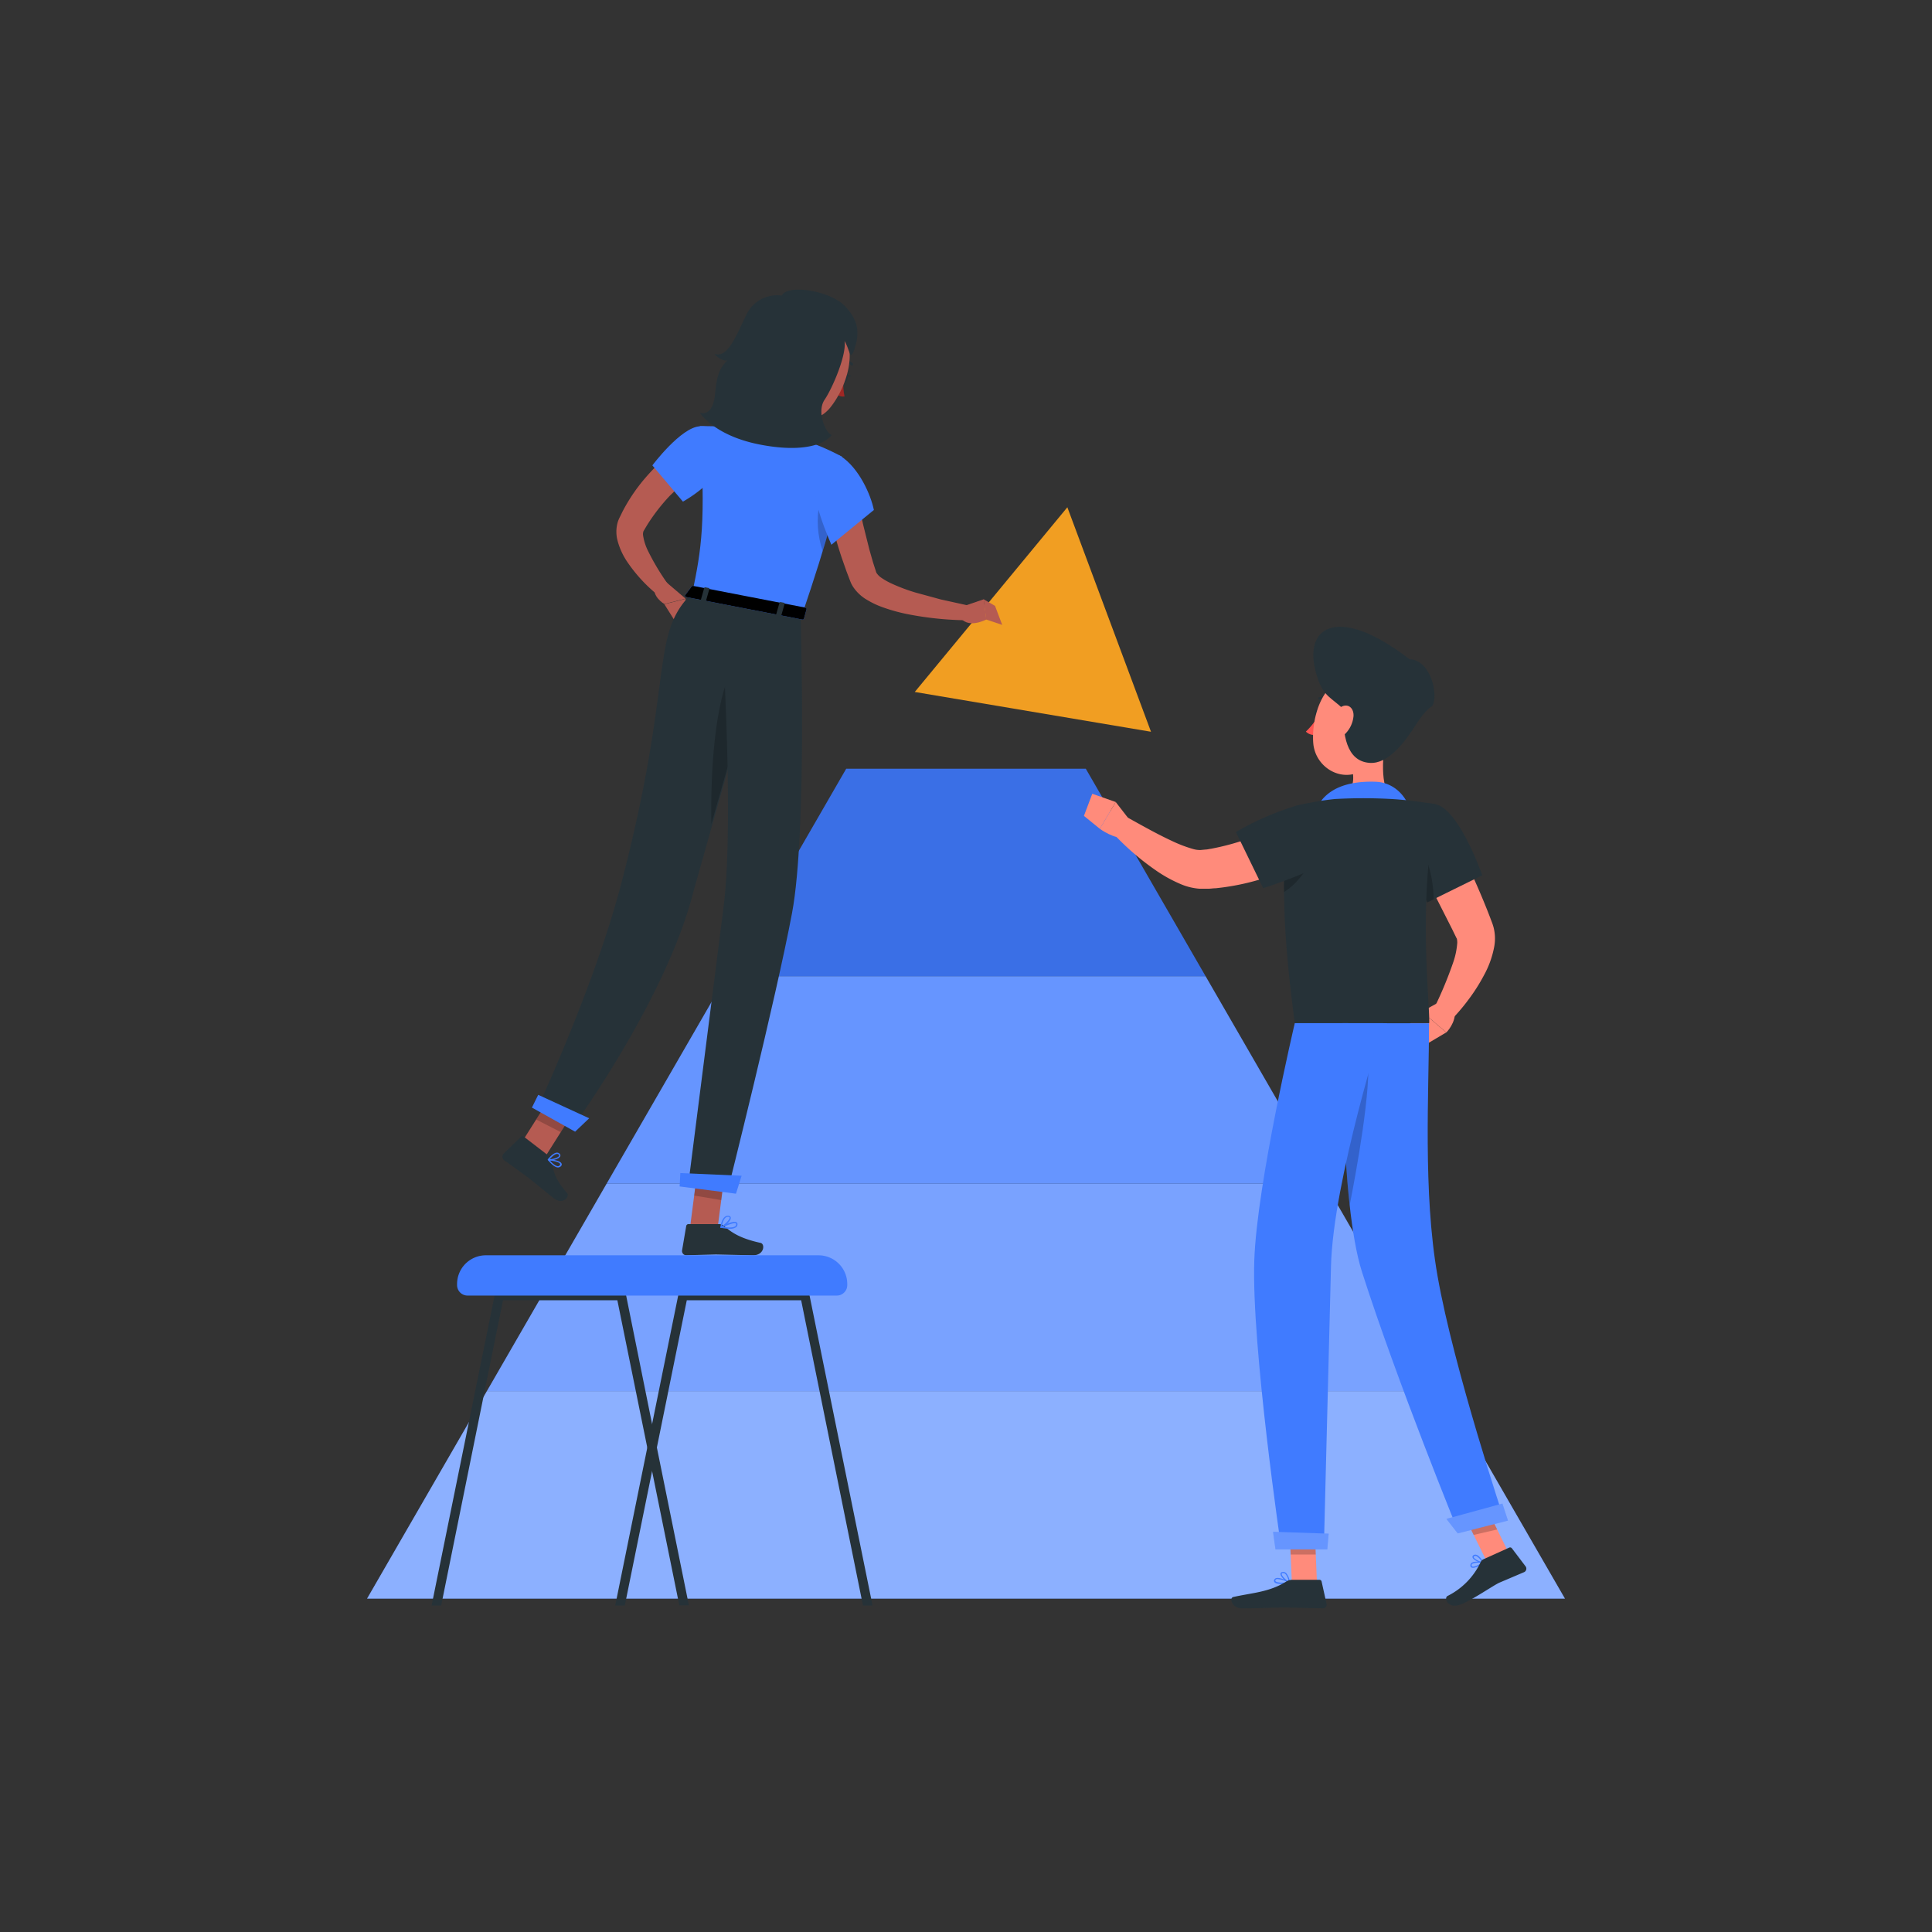 <svg xmlns:xlink="http://www.w3.org/1999/xlink" xmlns="http://www.w3.org/2000/svg" width="500" height="500" fill="none"
>
    <rect width="100%" height="100%" fill="#333333" stroke="none"/>
    <style>
        <![CDATA[.B{fill:#407bff}.C{fill:#263238}.D{opacity:.2}.E{fill:#000}.F{fill:#ff8b7b}.G{fill:#b55b52}]]></style>
    <path d="M95 413.719h310l-31-53.69H126l-31 53.69z" class="B"/>
    <path opacity=".4" d="M95 413.719h310l-31-53.69H126l-31 53.69z" fill="#fff"/>
    <path d="M126 360.03h248l-31-53.7H157l-31 53.7z" class="B"/>
    <path opacity=".3" d="M126 360.03h248l-31-53.7H157l-31 53.7z" fill="#fff"/>
    <path d="M188 252.639l-31 53.69h186l-31-53.69H188z" class="B"/>
    <path d="M188 252.639l-31 53.69h186l-31-53.69H188z" fill="#fff" class="D"/>
    <path d="M281 198.949h-62l-31 53.69h124l-31-53.69z" class="B"/>
    <path opacity=".1" d="M281 198.949h-62l-31 53.69h124l-31-53.69z" class="E"/>
    <path d="M180.49 121.91l-1.81 1.42-1.84 1.59-3.51 3.4c-2.214 2.346-4.19 4.905-5.9 7.64l-.89 1.5a2.26 2.26 0 0 0-.11 1.1c.212 1.391.641 2.741 1.27 4 1.469 2.981 3.178 5.837 5.11 8.54l-2.81 2.7c-2.904-2.374-5.453-5.153-7.57-8.25a18.03 18.03 0 0 1-2.64-5.75c-.338-1.35-.358-2.761-.06-4.12.085-.397.206-.785.36-1.16.108-.274.231-.541.37-.8l.63-1.29a45.38 45.38 0 0 1 6.47-9.38c1.246-1.402 2.565-2.737 3.95-4 .7-.63 1.42-1.25 2.15-1.85s1.45-1.14 2.38-1.78l4.45 6.49z"
          class="G"/>
    <path d="M181.16 110.32c-4.92.22-12.33 10.12-12.33 10.12l7.91 9.38s10-5.39 11.1-12.52c.53-3.56-1.84-7.2-6.68-6.98z"
          class="B"/>
    <g class="G">
        <path d="M171.57 149.93l5.86 5-5.5 1.39s-3.42-2-2.42-4.79l2.06-1.6z"/>
        <path d="M177.47 157.86l-2.86 2.77-2.68-4.26 5.5-1.39.04 2.88z"/>
    </g>
    <g class="C">
        <path d="M218.06 97.68c-.24.51-.16 1.07.18 1.24s.8-.12 1-.63.16-1.07-.17-1.24-.77.11-1.01.63z"/>
        <path d="M218.94 97l1.41.26s-1.09.65-1.41-.26z"/>
    </g>
    <path d="M218.26 98.4c-.089 1.41.012 2.827.3 4.21-.355.055-.717.033-1.062-.066s-.665-.27-.938-.504l1.7-3.64z"
          fill="#a02724"/>
    <path d="M220.36 94.58a.29.29 0 0 1-.14-.08 2.8 2.8 0 0 0-1.076-.678c-.405-.141-.838-.186-1.264-.132-.043.01-.088.012-.132.004s-.086-.024-.124-.048-.069-.056-.094-.093-.042-.079-.05-.123c-.018-.087-.001-.178.048-.253a.34.34 0 0 1 .212-.147 3.47 3.47 0 0 1 1.588.153c.51.174.973.464 1.352.847.031.031.056.067.073.108s.025.084.025.127-.008.087-.025.127-.042.077-.073.108a.34.34 0 0 1-.32.08z"
          class="C"/>
    <path d="M198.63 98.15c.14 4.29-1.7 11.21-5.06 13.4 0 0 2.17 4.64 9.89 6.13 8.49 1.65 4.75-3.4 4.75-3.4-4.45-2-3.77-5.4-2.43-8.45l-7.15-7.68zm21.97 23.911l1.28 6.74 1.45 6.77 1.67 6.68.94 3.29.85 2.65a4.5 4.5 0 0 0 1.37 1.38c.804.549 1.654 1.027 2.54 1.43a46.01 46.01 0 0 0 6.17 2.33l6.63 1.81 6.77 1.49-.36 3.89c-4.86-.072-9.704-.564-14.48-1.47a45.44 45.44 0 0 1-7.29-2c-1.294-.478-2.539-1.077-3.72-1.79-1.489-.846-2.754-2.036-3.69-3.47a7.82 7.82 0 0 1-.39-.69l-.17-.38-.13-.32-.33-.86-.65-1.71-1.21-3.45c-.77-2.3-1.47-4.62-2.07-7a126.65 126.65 0 0 1-3-14.2l7.82-1.12z"
          class="G"/>
    <path d="M276.23 131.279l-39.49 47.8 61.14 10.3-21.65-58.1z" fill="#f19e22"/>
    <g class="G">
        <path d="M249 157l5.61-1.91.65 5.24s-5.12 2.74-7-1L249 157z"/>
        <path d="M257.51 156.79l1.86 4.93-4.15-1.38-.65-5.24 2.94 1.69zm-78.88 160.5l7.09.52 2.11-16.28-7.09-.52-2.11 16.28zm-44.88-19.64l6.52 3.03 8.73-13.82-6.52-3.03-8.73 13.82z"/>
    </g>
    <path d="M142 299.121l-6.41-4.93a.56.56 0 0 0-.75 0l-4.51 4.37c-.109.117-.192.256-.244.407a1.14 1.14 0 0 0-.058.471c.015.16.062.315.14.454a1.14 1.14 0 0 0 .312.358l6.27 4.54 6.53 5.3c2.39 1.84 4.29-.37 3.46-1.34-3.76-4.37-3.48-6.2-4-8.59a2 2 0 0 0-.74-1.04zm44.17 17.68h-8c-.139-.002-.275.047-.381.137a.58.58 0 0 0-.199.353l-1.07 6.31a1.1 1.1 0 0 0 .033.47c.045.153.122.294.227.413s.233.216.379.281.302.098.461.096l7.63-.21 9.59.22c2.98 0 3.21-2.94 2-3.21-5.53-1.2-7.68-2.85-9.51-4.42a1.83 1.83 0 0 0-1.16-.44z"
          class="C"/>
    <path d="M187.83 301.54l-1.17 9.04-7.01-1.17 1.08-8.4 7.1.53zm-45.35-17.7l6.52 3.03-3.87 6.12-6.38-3.26 3.73-5.89z"
          class="D E"/>
    <path d="M179.16 153.51l28.45 5.49c13.44-39.57 10.22-40.85 10.22-40.85-2.087-1.129-4.241-2.131-6.45-3L211 115c-1.82-.66-2.2-.76-4.64-1.47-4.19-1-8.09-1.8-12.91-2.49-.31 0-.62-.1-.92-.13-.88-.11-1.75-.2-2.58-.28-.57-.07-1.13-.1-1.67-.14l-1.84-.1c-3.11-.15-5.33-.11-5.33-.11 1.62 24.72.43 31.82-1.95 43.23z"
          class="B"/>
    <path d="M212.08 130.221c-.815 4.138-.529 8.417.83 12.41 2.36-7.74 3.71-13 4.43-16.65-2.18-.28-4.5.42-5.26 4.24z"
          class="D E"/>
    <path d="M217.59 118.05c4.74 3.09 7.77 10 8.57 13.93l-11 9s-6-13.39-4-16.81c2.01-3.6 4.64-7.3 6.43-6.12z"
          class="B"/>
    <g class="G">
        <path d="M201.5 87.65c-2.56 6.53-3.79 9.24-2.11 14.09 2.52 7.29 11.07 9.27 15.52 3.69 4-5 7.54-14.85 2.52-20.46a9.37 9.37 0 0 0-3.939-2.761 9.38 9.38 0 0 0-4.791-.445c-1.608.271-3.118.956-4.381 1.988s-2.234 2.376-2.819 3.898z"/>
        <path d="M213.59 94.799a6.3 6.3 0 0 0 .24 3.82c.65 1.72 2 1.68 2.65.46s1-3.32-.07-4.68-2.41-1-2.82.4z"/>
    </g>
    <path d="M202.31 76.5a8.78 8.78 0 0 0-5.474 1.026c-1.665.927-2.983 2.371-3.756 4.114-2.41 4.85-4.72 11.25-8.17 9.92.65 1 2.7 2.11 3.4 1.65-2.33 2.33-2.79 4.22-3.29 9-.62 5.91-3.89 4.61-3.89 4.61s3.82 6.19 16.33 8.38c11.12 2 16.27-.54 17.77-2.62-1.54-.5-3.94-6-1.83-9.12s5.76-11.75 5.16-15.21c1.35 2.14 1.42 5.54 2.55 2.12s1.64-7-2.55-11.25c-3.73-3.83-14.62-5.7-16.25-2.62zm-2.21 81.07l-20.63 73.13C172.33 258.89 148 292 148 292l-9-5s14.76-31.63 21.68-57.94c14-53.41 7.29-64.73 18.49-75.58l20.93 4.09z"
          class="C"/>
    <path d="M148.84 292.88l-11.18-6.24 1.63-3.3 13.19 6.07-3.64 3.47z" class="B"/>
    <path d="M193.59 167.45c-9.09 7-9.7 33.73-9.49 45.8l13.29-46.51c-.87-.74-2.13-.58-3.8.71z" class="D E"/>
    <path d="M144.74 302.07c-.08.03-.164.051-.25.06-.9.08-2.07-1.15-2.68-1.9-.017-.027-.026-.058-.026-.09s.009-.063.026-.09.051-.052.086-.061A.15.15 0 0 1 142 300c.3 0 2.88.27 3.3 1.07.051.086.078.184.078.285s-.027.198-.078.285c-.128.206-.327.359-.56.43zm-2.4-1.73c.85 1 1.63 1.5 2.12 1.46.104-.014.203-.054.287-.117a.61.61 0 0 0 .193-.243c.022-.038.033-.081.033-.125s-.011-.087-.033-.125c-.21-.42-1.57-.72-2.6-.85z"
          class="B"/>
    <path d="M207.18 159.001s1.77 56.15-2.2 77.29c-4.12 22-16.69 72-16.69 72l-10.22-1.29 9.21-72.4c3-23.83-.93-79.64-.93-79.64l20.83 4.04z"
          class="C"/>
    <g class="B">
        <path d="M190.47 308.93l-14.58-1.88.18-3.46 15.86.69-1.46 4.65zm-46.35-9a5 5 0 0 1-2.21.36c-.028-.004-.055-.016-.078-.033a.19.19 0 0 1-.052-.067.21.21 0 0 1-.019-.085c0-.029.007-.059.019-.085.06-.06 1.28-1.64 2.3-1.71a.88.88 0 0 1 .395.046c.126.045.241.118.335.214a.58.58 0 0 1 .209.331c.03.132.012.269-.049.389a1.61 1.61 0 0 1-.85.64zm-1.85.05c.87 0 2.21-.4 2.42-.84 0-.07.06-.18-.1-.33a.56.56 0 0 0-.211-.137c-.079-.03-.164-.041-.249-.033-.61.04-1.42.84-1.86 1.36v-.02zM188.8 318a12.12 12.12 0 0 1-2.23-.25c-.034-.007-.065-.024-.088-.049s-.038-.057-.042-.091a.17.17 0 0 1 .019-.099c.016-.03.041-.055.071-.071.33-.17 3.2-1.62 4.05-1.13.082.041.15.103.198.181a.5.5 0 0 1 .072.259.92.92 0 0 1-.055.45c-.056.144-.147.271-.265.37-.511.336-1.121.488-1.73.43zm-1.66-.49c1.56.26 2.73.19 3.17-.19.074-.068.131-.153.167-.246a.67.67 0 0 0 .043-.294.22.22 0 0 0-.028-.103c-.017-.031-.042-.058-.072-.077-.42-.22-2.1.4-3.28.95v-.04z"/>
        <path d="M186.61 317.791a.17.17 0 0 1-.1 0 .15.15 0 0 1-.057-.065c-.013-.027-.017-.056-.013-.085 0-.13.34-3 1.93-3h.14c.46.05.59.28.62.47.13.8-1.59 2.33-2.45 2.72l-.07-.04zm1.77-2.87c-1 0-1.43 1.68-1.56 2.4.89-.52 2.05-1.73 2-2.21 0 0 0-.16-.33-.19h-.11z"/>
        <use xlink:href="#B"/>
    </g>
    <use xlink:href="#B" opacity=".3" class="E"/>
    <g class="C">
        <path d="M182.35 155.72l-.77-.14c-.15 0-.26-.14-.23-.23l.91-3.22c0-.09.17-.15.32-.12l.78.15c.15 0 .25.13.23.23l-.91 3.22c-.03.09-.17.14-.33.11zm19.48 3.82l-.77-.15c-.15 0-.25-.13-.23-.22l.91-3.22c0-.09.17-.15.32-.12l.78.15c.15 0 .25.13.23.23l-.91 3.22c-.02.09-.16.14-.33.11zm-42.61 255.961h2.48l7.08-34.88 1.24-6.11 7.72-38h29.6l16 79h2.48l-16.35-80.45c-.047-.281-.193-.536-.411-.719a1.2 1.2 0 0 0-.779-.281h-31.53a1.2 1.2 0 0 0-1.19 1l-6.78 33.38-1.24 6.1-8.32 40.96z"/>
        <path d="M111.7 415.501h2.48l16-79h29.59l7.72 38 1.24 6.09 7.08 34.88h2.48l-8.32-41-1.24-6.08-6.73-33.34c-.047-.281-.193-.536-.411-.719a1.2 1.2 0 0 0-.779-.281h-31.57a1.2 1.2 0 0 0-1.19 1l-16.35 80.45z"/>
    </g>
    <path d="M211.82 324.871h-86.08a7.44 7.44 0 0 0-2.852.565 7.42 7.42 0 0 0-2.419 1.614 7.44 7.44 0 0 0-1.615 2.419c-.373.904-.565 1.873-.564 2.852v.25c-.001.357.068.71.203 1.04a2.72 2.72 0 0 0 .587.883c.252.253.551.453.881.59a2.7 2.7 0 0 0 1.039.207h95.56a2.7 2.7 0 0 0 1.039-.207c.33-.137.629-.337.881-.59a2.72 2.72 0 0 0 .587-.883c.135-.33.204-.683.203-1.04v-.25a7.44 7.44 0 0 0-2.179-5.271c-.692-.692-1.514-1.241-2.418-1.614a7.45 7.45 0 0 0-2.853-.565z"
          class="B"/>
    <g class="F">
        <path d="M374 212.35c2.11 3.89 4.06 7.78 5.93 11.76s3.62 8 5.25 12.15l.6 1.56.3.79.17.46.25.79c.462 1.719.523 3.522.18 5.27-.496 2.572-1.397 5.05-2.67 7.34-1.096 2.064-2.346 4.043-3.74 5.92-1.352 1.852-2.825 3.612-4.41 5.27l-4.48-3.21a102.76 102.76 0 0 0 4.71-11.39c.573-1.64.926-3.348 1.05-5.08 0-.66-.11-1.19-.19-1.17l-.13-.28-.35-.71-.69-1.42-5.79-11.42-5.83-11.45 9.84-5.18z"/>
        <path d="M372.2 259.48l-4.2 2.32 6.31 5.4s2.62-2.59 2.17-5.71l-4.28-2.01z"/>
        <path d="M363.95 265.891l5.43 4.21 4.91-2.91-6.31-5.39-4.03 4.09z"/>
    </g>
    <path d="M341.51 184.439c-.09.52-.43.9-.76.84s-.55-.51-.47-1 .42-.9.76-.84.55.48.47 1z" class="C"/>
    <path d="M341.13 185.34a18.54 18.54 0 0 1-3.17 4 3 3 0 0 0 1.11.694c.417.147.86.2 1.3.156l.76-4.85z"
          fill="#ff5652"/>
    <path d="M343.84 181.861c-.041 0-.081-.008-.119-.024a.31.31 0 0 1-.101-.066c-.267-.28-.597-.492-.962-.619s-.755-.165-1.138-.111c-.08.014-.162-.002-.229-.047a.31.31 0 0 1-.131-.193c-.009-.039-.01-.079-.003-.119s.021-.076.043-.11.049-.062.081-.085a.31.31 0 0 1 .109-.046c.485-.081.982-.04 1.447.117s.885.425 1.223.783a.29.29 0 0 1 .067.098c.016.037.024.076.024.117a.29.29 0 0 1-.024.116c-.016.037-.038.071-.067.099a.31.31 0 0 1-.101.066c-.038.016-.078.024-.119.024z"
          class="C"/>
    <path d="M358.79 190.15c-.93 4.76-1.86 13.47 1.47 16.64 0 0-1.3 4.83-10.14 4.83-9.72 0-4.64-4.83-4.64-4.83 5.3-1.26 5.16-5.2 4.24-8.89l9.07-7.75z"
          class="F"/>
    <g class="B">
        <path d="M365.51 211.619a2.99 2.99 0 0 1-.28-.85c-.86-4.63-4.48-8.27-9.17-8.45-5-.18-10.53.66-13.84 4.55-1.45 1.7.16 4.19.16 4.19l23.13.56zm15.4 194.07h-.06c-.115-.065-.206-.165-.26-.286a.62.62 0 0 1-.04-.384.71.71 0 0 1 .085-.298.7.7 0 0 1 .205-.232c.77-.59 2.91-.23 3-.21.029.006.056.02.079.039a.18.18 0 0 1 .051.071c.006.03.004.061-.007.089s-.029.053-.053.071c-.52.38-2.24 1.45-3 1.14zm2.51-1.19a4.13 4.13 0 0 0-2.39.21c-.052.034-.095.08-.127.134s-.049.114-.053.176c0 .28.1.35.14.37.41.22 1.62-.34 2.43-.89z"/>
        <path d="M382.73 404.27c-.74-.29-1.53-.77-1.64-1.23a.5.5 0 0 1 .28-.57.84.84 0 0 1 .67-.1c.94.24 1.87 1.89 1.91 2 .014.023.022.049.022.075a.14.14 0 0 1-.022.075c-.015.024-.035.044-.06.058a.16.16 0 0 1-.08.022 4.13 4.13 0 0 1-1.08-.33zm-.66-1.57h-.1c-.073-.021-.151-.026-.226-.016a.55.55 0 0 0-.214.076c-.17.1-.15.19-.14.23.1.43 1.3 1.06 2.12 1.24a4.14 4.14 0 0 0-1.44-1.53zm-50.35 7.23c-.83 0-1.64-.11-1.91-.49a.59.59 0 0 1-.104-.335c0-.12.036-.237.104-.335.053-.091.124-.169.208-.231s.18-.106.282-.129c1.08-.29 3.36 1 3.45 1.06.028.012.051.034.065.061s.02.058.015.089a.16.16 0 0 1-.043.087c-.024.024-.054.038-.087.043a11.74 11.74 0 0 1-1.98.18zm-1-1.26c-.1-.015-.201-.015-.3 0-.123.028-.231.103-.3.21-.11.19-.07.29 0 .34.3.42 1.95.43 3.16.26a6.98 6.98 0 0 0-2.59-.81h.03z"/>
        <path d="M333.68 409.75h-.06c-.78-.35-2.34-1.76-2.22-2.49 0-.18.15-.39.57-.43a1.12 1.12 0 0 1 .457.04c.148.045.285.12.403.22.588.711.938 1.589 1 2.51.001.026-.006.052-.018.074s-.03.042-.052.056-.052.023-.08.02zm-1.58-2.63h-.1c-.28 0-.3.14-.3.18-.08.44 1 1.54 1.78 2-.068-.741-.369-1.441-.86-2a.78.78 0 0 0-.52-.18z"/>
    </g>
    <path d="M340.83 409.601h-6.5l-.64-15.06h6.5l.64 15.06zm50.08-6.78l-6.09 1.39-7.11-14.43 6.09-1.4 7.11 14.44z"
          class="F"/>
    <path d="M383.94 403.521l6.64-3a.57.57 0 0 1 .375-.036c.125.031.236.104.315.206l3.58 4.72c.079.118.131.252.154.392s.016.284-.021.421a1.01 1.01 0 0 1-.193.375.99.99 0 0 1-.33.262l-6.44 2.74c-1.79.82-8.14 5.3-10.81 5.87s-3.58-2-2.54-2.46c3.708-1.858 6.692-4.898 8.48-8.64.146-.373.429-.677.79-.85zm-49.56 5.329h7.1a.57.57 0 0 1 .55.44l1.28 5.78a.94.94 0 0 1 .004.425c-.032.14-.094.271-.184.383a.94.94 0 0 1-.334.263c-.13.061-.272.091-.416.089l-9.48-.2c-3.77 0-7 .21-11.43.21-2.67 0-3.41-2.7-2.29-2.94 5.08-1.12 9.23-1.24 13.63-3.95.467-.31 1.01-.484 1.57-.5zm27.93-189.549l2.18 5 3.52 6.84 1.39 2.39 14.2-7s-5.72-16.45-11.7-18.28-12.66 3.21-9.59 11.05z"
          class="C"/>
    <path d="M368.6 220.93c-1.23.91-2.12 3.36-2.75 6.23l2.16 4 1.38 2.39 1.63-.81a31.35 31.35 0 0 0-2.42-11.81z"
          class="D E"/>
    <path d="M332.28 229.79l.18 7.33c.32 7.29 1.11 16.38 2.64 27.67h34.77c.24-5.33-3.12-31.38 2-56.53a92.07 92.07 0 0 0-11.64-1.47c-4.923-.28-9.857-.28-14.78 0-3.375.347-6.718.952-10 1.81 0 0-3.18 3.62-3.17 21.19z"
          class="C"/>
    <path d="M333.3 225.101l-1 2.17v2.52 1.07c4.32-2.63 7.15-8.15 7.15-8.15l-6.15 2.39z" class="D E"/>
    <g class="F">
        <path d="M342.74 220.371l-1 .62-.88.51-1.7.91-3.33 1.57c-2.21 1-4.47 1.84-6.74 2.64-4.686 1.662-9.554 2.757-14.5 3.26-.67 0-1.29.13-2 .12h-1.79-.37a15.17 15.17 0 0 1-4.74-1.14 35.41 35.41 0 0 1-6.77-3.76c-3.922-2.732-7.542-5.873-10.8-9.37l3.48-4.28c3.86 2.14 7.8 4.38 11.65 6.16a34.74 34.74 0 0 0 5.55 2.12c.623.182 1.271.266 1.92.25l1.26-.12c.44 0 .94-.14 1.41-.2a63.99 63.99 0 0 0 11.93-3.47c2-.75 4-1.59 5.94-2.44 1-.44 1.93-.88 2.85-1.34l1.32-.69.61-.32.48-.28 6.22 9.25z"/>
        <path d="M292.81 212.801l-4.06-5.24-4.12 6.93s3.79 2.82 6.82 2.31l1.36-4z"/>
        <path d="M282.68 205.43l-2.16 5.72 4.11 3.34 4.12-6.93-6.07-2.13z"/>
    </g>
    <path d="M348.61 218.921c-3.37 5.22-21.7 10.93-21.7 10.93l-7.06-14.52c4.903-2.868 10.125-5.15 15.56-6.8 11.7-3.2 17.25 4.12 13.2 10.39z"
          class="C"/>
    <path d="M333.69 394.551l.33 7.76h6.5l-.33-7.76h-6.5zm50.11-6.16l-6.09 1.4 3.67 7.44 6.09-1.4-3.67-7.44z"
          class="D E"/>
    <path d="M359 186.05c-1.39 6.3-1.88 10.06-5.61 12.82-5.6 4.16-13 0-13.52-6.57-.47-5.94 1.88-15.24 8.5-16.8 1.459-.351 2.984-.323 4.429.081s2.764 1.172 3.829 2.229 1.842 2.369 2.257 3.812a8.79 8.79 0 0 1 .115 4.428z"
          class="F"/>
    <path d="M364.79 170.61c5.53.15 7.54 9.34 5.89 12.08 0 0-1.77 1-3.92 4.37-3.26 5.14-7.42 10.7-12.3 10.37-6.06-.42-7-7.42-6.79-13.93-3.2-3-4.95-3.24-6.52-7.59-4.85-13.41 4.47-20.13 23.64-5.3z"
          class="C"/>
    <path d="M350.28 185.44c-.171 1.628-.874 3.153-2 4.34-1.51 1.55-3 .51-3.18-1.45-.17-1.76.41-4.68 2.21-5.5s3.15.64 2.97 2.61z"
          class="F"/>
    <path d="M347.43 264.791s-.75 46.27 5.06 64.41c9.21 28.73 25 67.38 25 67.38l11.88-3s-13.09-39.18-17.34-63.38c-3.82-21.74-2.2-47.62-2.2-65.38l-22.4-.03z"
          class="B"/>
    <path d="M353.92 272.741c1.23 8.34-3.12 31.55-4.62 39.15-1.58-14.21-1.87-31.07-1.89-40.27 3.18-2.16 5.94-2.72 6.51 1.12z"
          class="D E"/>
    <path d="M374.35 393.081c-.05 0 2.91 3.76 2.91 3.76l13-3.31-1.44-4.41-14.47 3.96z" class="B"/>
    <path d="M374.35 393.081c-.05 0 2.91 3.76 2.91 3.76l13-3.31-1.44-4.41-14.47 3.96z" fill="#fff" class="D"/>
    <g class="B">
        <path d="M335.09 264.791s-9.79 41.51-10.48 61.34c-.77 22.23 7 74.68 7 74.68h11l1.85-73.11c.54-22.08 13.54-62.91 13.54-62.91h-22.91z"/>
        <path d="M329.48 396.42c-.05 0 .62 4.57.62 4.57h13.4l.36-4.08-14.38-.49z"/>
    </g>
    <path d="M329.48 396.42c-.05 0 .62 4.57.62 4.57h13.4l.36-4.08-14.38-.49z" fill="#fff" class="D"/>
    <defs>
        <path id="B"
              d="M179 151.77l-1.7 2.29c-.13.17.07.42.4.48l29.83 5.78c.26.05.49 0 .53-.19l.68-2.48c.05-.18-.15-.37-.43-.42l-28.81-5.58a.54.54 0 0 0-.265-.005.53.53 0 0 0-.235.125z"/>
    </defs>
</svg>
